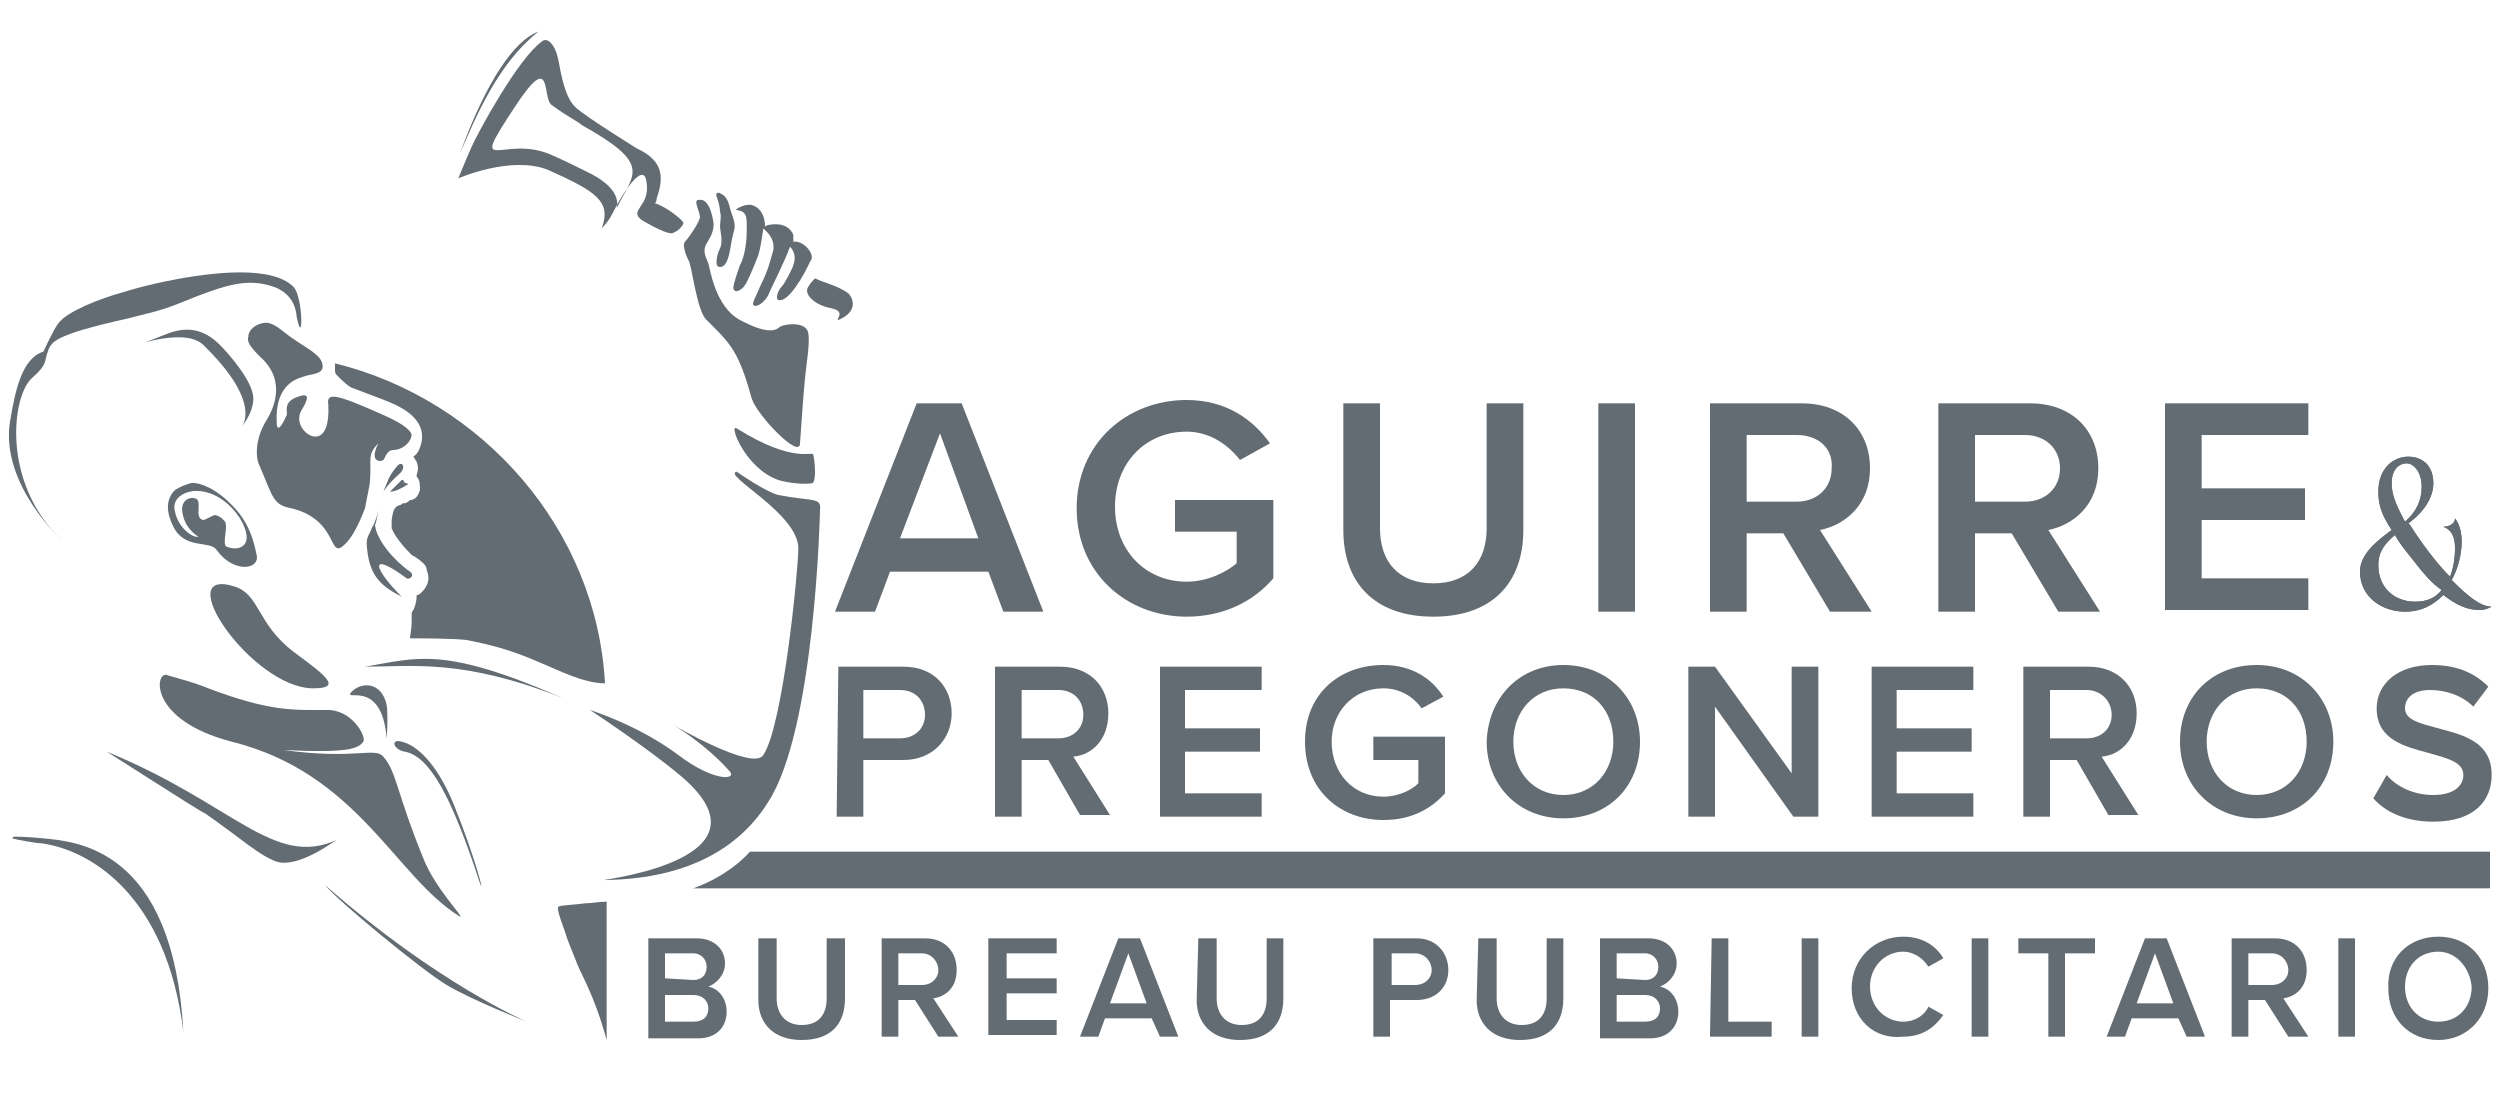 <?xml version="1.0" encoding="utf-8"?>
<!-- Generator: Adobe Illustrator 22.0.1, SVG Export Plug-In . SVG Version: 6.00 Build 0)  -->
<svg version="1.1" id="Layer_1" xmlns="http://www.w3.org/2000/svg" xmlns:xlink="http://www.w3.org/1999/xlink" x="0px" y="0px"
	 viewBox="0 0 150 67.2" style="enable-background:new 0 0 150 67.2;" xml:space="preserve">
<style type="text/css">
	.st0{fill:#636C72;}
</style>
<g>
	<g>
		<g>
			<path class="st0" d="M38.9,56.3h2.9c1.1,0,1.7,0.7,1.7,1.5c0,0.7-0.5,1.2-1,1.4c0.6,0.1,1.1,0.7,1.1,1.5c0,0.9-0.6,1.6-1.7,1.6
				h-3V56.3z M41.6,58.8c0.5,0,0.8-0.3,0.8-0.8c0-0.4-0.3-0.8-0.8-0.8h-1.7v1.5L41.6,58.8L41.6,58.8z M41.6,61.3
				c0.6,0,0.9-0.3,0.9-0.8c0-0.4-0.3-0.8-0.9-0.8h-1.7v1.6H41.6z"/>
			<path class="st0" d="M45.5,56.3h1.1v3.6c0,0.9,0.5,1.6,1.5,1.6s1.5-0.6,1.5-1.6v-3.6h1.1v3.6c0,1.5-0.8,2.5-2.6,2.5
				c-1.7,0-2.6-1-2.6-2.4V56.3z"/>
			<path class="st0" d="M54.9,60h-1v2.2h-1v-5.9h2.6c1.2,0,1.9,0.8,1.9,1.9c0,1.1-0.7,1.6-1.4,1.7l1.5,2.3h-1.2L54.9,60z M55.3,57.2
				h-1.4v1.9h1.4c0.6,0,1-0.4,1-0.9S55.9,57.2,55.3,57.2z"/>
			<path class="st0" d="M59.3,56.3h4.1v0.9h-3v1.5h3v0.9h-3v1.6h3v0.9h-4.1V56.3z"/>
			<path class="st0" d="M69.1,61.1h-2.8l-0.4,1.1h-1.1l2.3-5.9h1.3l2.3,5.9h-1.1L69.1,61.1z M66.6,60.2h2.2l-1.1-3L66.6,60.2z"/>
			<path class="st0" d="M71.9,56.3H73v3.6c0,0.9,0.5,1.6,1.5,1.6s1.5-0.6,1.5-1.6v-3.6h1v3.6c0,1.5-0.8,2.5-2.6,2.5
				c-1.7,0-2.6-1-2.6-2.4L71.9,56.3L71.9,56.3z"/>
			<path class="st0" d="M82.4,56.3H85c1.2,0,1.9,0.9,1.9,1.9S86.2,60,85,60h-1.6v2.2h-1V56.3z M84.9,57.2h-1.4v1.9h1.4
				c0.6,0,1-0.4,1-0.9S85.5,57.2,84.9,57.2z"/>
			<path class="st0" d="M88.7,56.3h1.1v3.6c0,0.9,0.5,1.6,1.5,1.6s1.5-0.6,1.5-1.6v-3.6h1v3.6c0,1.5-0.8,2.5-2.6,2.5
				c-1.7,0-2.6-1-2.6-2.4L88.7,56.3L88.7,56.3z"/>
			<path class="st0" d="M96,56.3h2.9c1.1,0,1.7,0.7,1.7,1.5c0,0.7-0.5,1.2-1,1.4c0.6,0.1,1.1,0.7,1.1,1.5c0,0.9-0.6,1.6-1.7,1.6h-3
				V56.3z M98.7,58.8c0.5,0,0.8-0.3,0.8-0.8c0-0.4-0.3-0.8-0.8-0.8H97v1.5L98.7,58.8L98.7,58.8z M98.7,61.3c0.6,0,0.9-0.3,0.9-0.8
				c0-0.4-0.3-0.8-0.9-0.8H97v1.6H98.7z"/>
			<path class="st0" d="M102.7,56.3h1v5h2.6v0.9h-3.7L102.7,56.3L102.7,56.3z"/>
			<path class="st0" d="M108.1,56.3h1v5.9h-1V56.3z"/>
			<path class="st0" d="M111.1,59.3c0-1.8,1.4-3.1,3.1-3.1c1.2,0,2,0.6,2.4,1.3l-0.9,0.5c-0.3-0.5-0.9-0.9-1.5-0.9
				c-1.1,0-2,0.9-2,2.1c0,1.2,0.9,2.1,2,2.1c0.7,0,1.3-0.4,1.5-0.9l0.9,0.5c-0.5,0.7-1.2,1.3-2.4,1.3
				C112.4,62.4,111.1,61.1,111.1,59.3z"/>
			<path class="st0" d="M118.3,56.3h1v5.9h-1V56.3z"/>
			<path class="st0" d="M122.9,57.2h-1.8v-0.9h4.6v0.9h-1.8v5h-1C122.9,62.2,122.9,57.2,122.9,57.2z"/>
			<path class="st0" d="M130.7,61.1h-2.8l-0.4,1.1h-1.1l2.3-5.9h1.3l2.3,5.9h-1.1L130.7,61.1z M128.2,60.2h2.2l-1.1-3L128.2,60.2z"
				/>
			<path class="st0" d="M135.9,60h-1v2.2h-1v-5.9h2.6c1.2,0,1.9,0.8,1.9,1.9c0,1.1-0.7,1.6-1.4,1.7l1.5,2.3h-1.2L135.9,60z
				 M136.3,57.2h-1.4v1.9h1.4c0.6,0,1-0.4,1-0.9S136.9,57.2,136.3,57.2z"/>
			<path class="st0" d="M140.3,56.3h1v5.9h-1V56.3z"/>
			<path class="st0" d="M146.3,56.2c1.8,0,3,1.3,3,3.1s-1.3,3.1-3,3.1c-1.8,0-3-1.3-3-3.1C143.2,57.5,144.5,56.2,146.3,56.2z
				 M146.3,57.1c-1.2,0-2,0.9-2,2.1c0,1.2,0.8,2.1,2,2.1s2-0.9,2-2.1C148.2,58.1,147.4,57.1,146.3,57.1z"/>
		</g>
	</g>
	<g>
		<path class="st0" d="M50.3,40h3.9c1.9,0,2.9,1.3,2.9,2.8s-1.1,2.8-2.9,2.8h-2.4V49h-1.6L50.3,40L50.3,40z M54,41.4h-2.2v2.9H54
			c0.9,0,1.5-0.6,1.5-1.4C55.5,42,54.9,41.4,54,41.4z"/>
		<path class="st0" d="M62.9,45.6h-1.6V49h-1.6v-9h3.9c1.8,0,2.9,1.2,2.9,2.8s-1,2.5-2.1,2.6l2.2,3.5h-1.8L62.9,45.6z M63.5,41.4
			h-2.2v2.9h2.2c0.9,0,1.5-0.6,1.5-1.4C65,42,64.4,41.4,63.5,41.4z"/>
		<path class="st0" d="M69.6,40h6.1v1.4h-4.6v2.3h4.5v1.4h-4.5v2.5h4.6V49h-6.1V40z"/>
		<path class="st0" d="M83,39.9c1.7,0,2.9,0.8,3.6,1.9l-1.3,0.7c-0.5-0.7-1.3-1.2-2.3-1.2c-1.8,0-3.1,1.4-3.1,3.2
			c0,1.9,1.3,3.3,3.1,3.3c0.9,0,1.7-0.4,2.1-0.8v-1.4h-2.7v-1.4h4.3v3.4c-0.9,1-2.1,1.6-3.7,1.6c-2.6,0-4.7-1.8-4.7-4.7
			S80.4,39.9,83,39.9z"/>
		<path class="st0" d="M93.8,39.9c2.7,0,4.6,2,4.6,4.6c0,2.7-1.9,4.6-4.6,4.6s-4.6-2-4.6-4.6C89.3,41.8,91.2,39.9,93.8,39.9z
			 M93.8,41.3c-1.8,0-3,1.4-3,3.2s1.2,3.2,3,3.2s3-1.4,3-3.2C96.8,42.6,95.6,41.3,93.8,41.3z"/>
		<path class="st0" d="M102.9,42.4V49h-1.6v-9h1.6l4.6,6.4V40h1.6v9h-1.5L102.9,42.4z"/>
		<path class="st0" d="M112.3,40h6.1v1.4h-4.6v2.3h4.5v1.4h-4.5v2.5h4.6V49h-6.1V40z"/>
		<path class="st0" d="M124.6,45.6H123V49h-1.6v-9h3.9c1.8,0,2.9,1.2,2.9,2.8s-1,2.5-2.1,2.6l2.2,3.5h-1.8L124.6,45.6z M125.2,41.4
			H123v2.9h2.2c0.9,0,1.5-0.6,1.5-1.4C126.7,42,126,41.4,125.2,41.4z"/>
		<path class="st0" d="M135.4,39.9c2.7,0,4.6,2,4.6,4.6c0,2.7-1.9,4.6-4.6,4.6c-2.7,0-4.6-2-4.6-4.6
			C130.8,41.8,132.7,39.9,135.4,39.9z M135.4,41.3c-1.8,0-3,1.4-3,3.2s1.2,3.2,3,3.2s3-1.4,3-3.2C138.4,42.6,137.2,41.3,135.4,41.3z
			"/>
		<path class="st0" d="M143.2,46.5c0.6,0.7,1.6,1.2,2.8,1.2c1.3,0,1.8-0.6,1.8-1.2c0-0.8-1-1-2-1.3c-1.5-0.4-3.2-0.8-3.2-2.7
			c0-1.5,1.3-2.6,3.3-2.6c1.4,0,2.5,0.4,3.4,1.3l-0.9,1.2c-0.7-0.7-1.7-1-2.6-1c-0.9,0-1.5,0.4-1.5,1.1c0,0.7,0.9,0.9,2,1.2
			c1.5,0.4,3.2,0.8,3.2,2.8c0,1.5-1,2.8-3.5,2.8c-1.7,0-2.9-0.6-3.6-1.4L143.2,46.5z"/>
	</g>
	<g>
		<path class="st0" d="M149.5,36.4c-0.2,0.1-0.4,0.2-0.7,0.2c-0.8,0-1.4-0.3-2.2-0.9c-0.6,0.6-1.3,1-2.3,1c-1.4,0-2.7-0.9-2.7-2.4
			c0-1.1,1.1-1.9,1.9-2.5c-0.6-0.9-0.8-1.5-0.8-2.3c0-1.4,0.9-2.1,1.8-2.1c0.7,0,1.5,0.4,1.5,1.6c0,0.7-0.4,1.6-1.5,2.4l0.1,0.1
			c0.2,0.3,1.2,1.9,2.4,3.1c0.2-0.5,0.3-1.1,0.3-1.7c0-0.7-0.2-1.1-0.7-1.3l0,0c0.4,0,0.7-0.2,0.7-0.5l0,0c0.3,0.4,0.4,0.9,0.4,1.4
			c0,0.7-0.2,1.6-0.6,2.3C148,35.7,148.8,36.4,149.5,36.4L149.5,36.4z M144.7,33.5c-0.4-0.5-0.8-1-1-1.4c-0.6,0.5-1,1-1,1.8
			c0,1.4,1,2.2,2.2,2.2c0.7,0,1.2-0.2,1.6-0.7C145.9,35,145.4,34.4,144.7,33.5z M145.3,29.2c0-0.9-0.5-1.4-0.9-1.4s-0.9,0.3-0.9,1.2
			c0,0.6,0.2,1.2,0.8,2.3C145,30.7,145.3,30,145.3,29.2z"/>
	</g>
	<g>
		<path class="st0" d="M149.5,36.4c-0.2,0.1-0.4,0.2-0.7,0.2c-0.8,0-1.4-0.3-2.2-0.9c-0.6,0.6-1.3,1-2.3,1c-1.4,0-2.7-0.9-2.7-2.4
			c0-1.1,1.1-1.9,1.9-2.5c-0.6-0.9-0.8-1.5-0.8-2.3c0-1.4,0.9-2.1,1.8-2.1c0.7,0,1.5,0.4,1.5,1.6c0,0.7-0.4,1.6-1.5,2.4l0.1,0.1
			c0.2,0.3,1.2,1.9,2.4,3.1c0.2-0.5,0.3-1.1,0.3-1.7c0-0.7-0.2-1.1-0.7-1.3l0,0c0.4,0,0.7-0.2,0.7-0.5l0,0c0.3,0.4,0.4,0.9,0.4,1.4
			c0,0.7-0.2,1.6-0.6,2.3C148,35.7,148.8,36.4,149.5,36.4L149.5,36.4z M144.7,33.5c-0.4-0.5-0.8-1-1-1.4c-0.6,0.5-1,1-1,1.8
			c0,1.4,1,2.2,2.2,2.2c0.7,0,1.2-0.2,1.6-0.7C145.9,35,145.4,34.4,144.7,33.5z M145.3,29.2c0-0.9-0.5-1.4-0.9-1.4s-0.9,0.3-0.9,1.2
			c0,0.6,0.2,1.2,0.8,2.3C145,30.7,145.3,30,145.3,29.2z"/>
	</g>
	<g>
		<path class="st0" d="M59.3,34.3h-5.9l-0.9,2.4h-2.4L55,24.2h2.7l4.9,12.5h-2.4L59.3,34.3z M54,32.3h4.7L56.4,26L54,32.3z"/>
		<path class="st0" d="M71.2,24c2.4,0,4,1.2,5,2.6l-1.8,1c-0.7-0.9-1.8-1.7-3.2-1.7c-2.5,0-4.3,1.9-4.3,4.5s1.8,4.5,4.3,4.5
			c1.3,0,2.4-0.6,3-1.1v-1.9h-3.7V30h5.9v4.7c-1.2,1.4-3,2.3-5.2,2.3c-3.6,0-6.6-2.6-6.6-6.5S67.6,24,71.2,24z"/>
		<path class="st0" d="M80.6,24.2h2.2v7.5c0,2,1.1,3.3,3.2,3.3s3.2-1.3,3.2-3.3v-7.5h2.2v7.6c0,3.1-1.8,5.2-5.4,5.2
			s-5.4-2.1-5.4-5.2L80.6,24.2L80.6,24.2z"/>
		<path class="st0" d="M95.9,24.2h2.2v12.5h-2.2V24.2z"/>
		<path class="st0" d="M107,32h-2.2v4.7h-2.2V24.2h5.5c2.5,0,4.1,1.6,4.1,3.9c0,2.2-1.5,3.4-3,3.7l3.1,4.9h-2.5L107,32z M107.8,26.1
			h-3v4h3c1.2,0,2.1-0.8,2.1-2C110,26.9,109.1,26.1,107.8,26.1z"/>
		<path class="st0" d="M120.7,32h-2.2v4.7h-2.2V24.2h5.5c2.5,0,4.1,1.6,4.1,3.9c0,2.2-1.5,3.4-3,3.7l3.1,4.9h-2.5L120.7,32z
			 M121.5,26.1h-3v4h3c1.2,0,2.1-0.8,2.1-2S122.7,26.1,121.5,26.1z"/>
		<path class="st0" d="M129.9,24.2h8.6v1.9h-6.4v3.2h6.2v1.9h-6.2v3.5h6.4v1.9h-8.6V24.2z"/>
	</g>
	<path class="st0" d="M149.5,51.1H45c-1,1.1-2.3,1.8-3.4,2.2h107.8v-2.2H149.5z"/>
</g>
<g>
	<g>
		<path class="st0" d="M48.9,16.7c0,0-0.3,0.3-0.4,0.5c-0.3,0.4,0.3,1.1,1.4,1.3c0.9,0.2,0.2,0.7,0.4,0.7c1.2-0.5,0.9-1.3,0.6-1.6
			C50.2,17.1,49.5,17,48.9,16.7z"/>
		<path class="st0" d="M44.2,25.7c-0.5-0.3,0.5,2.4,2.5,3.1c0.3,0.1,1.3,0.3,2,0.2c0.3,0,0.2-1.3,0.1-1.7
			C48.8,27,47.7,27.9,44.2,25.7z"/>
		<path class="st0" d="M27.6,9.2c1-2.3,2.3-5.4,4.7-7.3C30.9,2.4,29.2,4.8,27.6,9.2z"/>
		<path class="st0" d="M23.8,28c-0.5,0.6-0.5,0.8-0.8,1.5c0,0,0.3-0.5,1-1.1C24.4,28,24.1,27.6,23.8,28z"/>
		<path class="st0" d="M24.2,28.8h-0.1c-0.2,0.2-0.7,0.7-0.7,0.7c0.3,0,0.7-0.2,1-0.4c0.1,0,0.1-0.1,0-0.1S24.2,28.9,24.2,28.8z"/>
		<path class="st0" d="M22.7,30.6c0,0-0.1,0.6-0.4,1.1C22.2,32,22,32.2,22,32.6c0.1,1.8,0.7,2.5,2.1,3.2c-1.7-1.7-2-2.8,0.3-1.1
			c0.2,0.1,0.5-0.2,0.2-0.4c-1-0.7-2-1.9-2.1-2.8C22.6,31.3,22.7,30.6,22.7,30.6z"/>
		<path class="st0" d="M17.6,17.2c-1.9-1.9-8.9-0.1-10.1,0.3c-1.5,0.4-3.5,1.2-4,1.9c-0.3,0.4-0.7,1.3-0.9,1.7
			c-1.3,0.4-1.7,2.4-2,4.2c-0.6,3.8,3.2,7.2,3.1,7.1c-3.6-3.4-3-8.6-1.8-9.7c1-0.9,0.7-0.9,1-1.7c0.2-0.6,0.9-0.8,1.4-1
			c0.8-0.3,2.5-0.7,3.4-0.9c0.7-0.2,1.9-0.4,3.3-1c2.7-1.1,3.9-1.4,5.4-0.9c0.3,0.1,1.3,0.5,1.4,1.8C18.2,21,18.2,17.8,17.6,17.2z"
			/>
		<path class="st0" d="M15.2,23.9c0-1-1.5-2.7-2-3.2c-1-1-2-1.1-3.1-0.7c-3.5,1.4,0.8-0.6,2.1,0.7c3.6,3.5,2.3,4.9,2.3,4.9
			S15.2,24.8,15.2,23.9z"/>
		<path class="st0" d="M20.2,50.4c-3.8,1.7-6.2-2.2-13.8-5.3c0.2,0.1,5.6,3.6,5.9,3.7c2.3,1.6,3.2,2.5,4.3,2.9
			C17.9,52.1,20,50.5,20.2,50.4z"/>
		<path class="st0" d="M20.3,50.3L20.3,50.3L20.3,50.3L20.3,50.3z"/>
		<path class="st0" d="M20.2,50.4C20.2,50.3,20.3,50.3,20.2,50.4C20.3,50.3,20.2,50.3,20.2,50.4z"/>
		<path class="st0" d="M47.6,14.5L47.6,14.5c0-0.1,0-0.3,0-0.4c-0.1-0.3-0.5-0.8-1.5-0.6c-0.1,0-0.2,0.1-0.2,0.1l0,0
			c0-0.8-0.4-1.2-0.8-1.3c-0.4-0.1-1.1,0.3-0.9,0.3c0.7,0.1,0.6,0.5,0.6,1.4c0,0.7-0.2,1.6-0.4,1.9C44.3,16.2,44,17,44,17.3
			c0.1,0.4,0.6,0,0.7-0.2c0.1-0.1,0.5-1,0.8-1.8c0.1-0.3,0.2-0.9,0.3-1.6c0.2,0.2,0.7,0.6,0.6,1.3c-0.2,0.7-0.3,1.2-0.8,2.2
			c-0.2,0.5-0.5,1-0.4,1.1c0.2,0.2,0.7-0.2,0.9-0.6c0.1-0.3,0.9-1.8,1.3-2.9c0.2,0.2,0.4,0.6,0.2,1.1c0,0.1-0.5,1.1-0.7,1.3
			c-0.2,0.2-0.4,0.7-0.2,0.8c0.6,0.2,1.6-1.6,1.9-2.3C49,15.3,48.2,14.4,47.6,14.5z"/>
		<path class="st0" d="M43,11.8c-0.1-0.2,0.1-0.3,0.2-0.2c0.3,0.1,0.5,0.4,0.6,0.9c0.2,0.7,0.4,0.9,0.2,1.5s-0.2,2.2-0.9,2
			c-0.2-0.1-0.1-0.7,0.1-1.1c0.2-0.4,0-1.1,0-1.3c0-0.3,0.1-0.6,0-0.9C43.2,12.4,43.1,12.1,43,11.8z"/>
		<path class="st0" d="M42.1,12c0.1,0,0.5,0.1,0.7,1.3c0.1,0.6-0.3,1.1-0.4,1.3c-0.3,0.5,0,0.9,0.1,1.2s0.4,2.6,1.9,3.4
			s2.1,0.7,2.4,0.4c0.4-0.2,1.6-0.3,1.7,0.4c0.1,0.6-0.1,1.7-0.2,2.7c-0.1,1-0.2,2.5-0.3,3.9c0,1-2.6-1.7-2.9-2.7
			c-0.8-2.9-1.3-3.3-2.7-4.7c-0.6-0.5-0.9-3.4-1.1-3.6c-0.1-0.2-0.4-0.9-0.2-1.1S42,13.3,42,13C41.9,12.4,41.5,11.9,42.1,12z"/>
		<path class="st0" d="M21.1,41.5c-0.6,0.7,1.8-0.9,2.1,2.8c0,0.2,0.1-1.4,0-2C22.9,40.9,21.7,40.9,21.1,41.5z"/>
		<path class="st0" d="M24.1,44.5c0.9,0.2,2.1,1.3,3.1,3.7c1.3,3.2,1.9,5.6,1.6,4.8c-1.7-5.2-3-7.6-4.5-7.9
			C23.6,45,23.4,44.3,24.1,44.5z"/>
		<path class="st0" d="M19.5,53.1c0.7,0.9,5.8,5.1,7.3,6s4.8,2.2,4.8,2.2S26.2,59,19.5,53.1z"/>
		<path class="st0" d="M25.4,51.5c-1.6-3.9-1.6-5.2-2.4-6.1c-0.5-0.6-1.7,0.2-6-0.4c4,0.2,4.5-0.1,4.8-0.5c0.2-0.3-0.7-2-2.3-1.9
			c-1.9,0-3.3,0.1-7-1.3c-1-0.4-1.5-0.5-2.5-0.8c-0.7-0.2-1.1,2.7,3.9,4c7.6,1.9,9.8,8.1,13.7,10.5C27.9,55.1,26.1,53.3,25.4,51.5z"
			/>
		<path class="st0" d="M33.8,41.9c-7.3-3.2-8.8-2.4-11.9-1.9C24.7,40,27.8,39.5,33.8,41.9z"/>
		<path class="st0" d="M46.7,29.7c-0.8-0.2-2.5-1.4-2.5-1.4c-0.9,0.2,3.7,2.5,3.7,4.6c0,1.2-0.9,10.6-2.1,12.4
			c-0.6,1-5.4-1.8-5.4-1.8s1.9,1.1,3.4,2.8c0.4,0.5-1,0.6-3.1-1c-2.4-1.8-5.3-2.7-5.3-2.7s3.5,2.3,5.5,4c6.2,5.3-6.2,6.3-4.5,6.2
			c5.1-0.1,8.1-2.1,9.7-4.7c2.8-4.3,3.1-17.3,3.1-17.5C49.3,29.8,48.7,30.1,46.7,29.7z"/>
		<path class="st0" d="M39.3,12.2c0,0,0.1-0.1,0.1-0.3c0.5-1.4,0.3-2.3-1.2-3c0,0-2.9-1.8-3.6-2.4c-0.7-0.6-0.9-1.9-1.1-2.9
			c-0.2-1-0.7-1.4-1-1.1c-1.4,1-3.8,5.4-4.2,6.3c-0.4,0.9-0.8,1.9-0.8,1.9s3.2-1.4,5.4-0.5c2.9,1.3,3.8,1.9,3.2,3.5
			c0.3-0.3,0.5-0.6,0.6-0.8l0,0c0.9-1.8,2-3.2,2.1-1.9c0.2,1.4-1.1,1.6-0.3,2.2c0,0,1.3,0.8,1.8,0.8c0.4-0.1,0.7-0.5,0.7-0.6
			C41.1,13.3,40,12.4,39.3,12.2z M37,12.5c0.1-0.4,0.1-1.3-1.8-2.2c-0.4-0.2-1.2-0.6-2.1-1C30.2,8,28,10.8,30.9,6.4
			c2.3-3.5,1.6-0.5,2.2-0.1c1.1,0.8,1.6,1,1.8,1.2C39.2,9.9,38,10.4,37,12.5z"/>
		<path class="st0" d="M23,24.9c-3.1-1.4-3.4-1.3-3.3-0.6c0.1,2.2-0.9,2.1-1.4,1.6c-0.3-0.3-0.5-0.8-0.2-1.3s0.6-1.1-0.2-0.8
			c-1,0.3-0.6,1-0.7,1.1c-0.3,0.7-0.6,1.1-0.6,0.4c-0.1-2.3,1.3-2.6,1.6-2.7c0.5-0.2,1.4-0.1,1.1-0.9c-0.2-0.5-1.2-1-1.6-1.3
			c-0.8-0.5-1.3-1.2-2-1c-0.4,0.1-0.8,0.4-0.8,0.8c-0.1,0.3,0.1,0.6,0.7,1.2c1.7,1.5,0.7,3.3,0.4,3.8c-0.7,1.1-0.7,2.3-0.4,2.8
			c0.8,1.9,0.8,2.3,1.9,2.5c2.4,0.6,2.3,2.4,2.8,2.4c0.2,0,0.6-0.4,0.9-0.9s0.5-1,0.7-1.5c0.1-0.6,0.3-1.4,0.3-1.7
			c0.1-1.2-0.2-1.5,0.5-2.2c-0.6,1.2,0.2,1.1,0.3,1c0.1-0.1,0.2-0.6,0.6-0.6s1-0.3,1.1-0.9C24.6,25.7,23.9,25.3,23,24.9z"/>
		<path class="st0" d="M16.1,33.2L16.1,33.2L16.1,33.2z"/>
		<path class="st0" d="M13.6,30c-1-0.9-1.9-1.1-2.2-1s-0.6,0.2-0.9,0.4c-0.6,0.6-0.5,1.4-0.1,2.2c0.7,1.4,2.2,0.8,2.6,1.4
			c1,1.4,2.6,1.2,2.4,0.3C15.1,31.8,14.6,30.9,13.6,30z M13.6,32.8c-0.3-0.1,0.1-1.2-0.1-1.5c-0.1-0.1-0.2-0.3-0.6-0.4
			c-0.1,0-0.6,0.3-0.7,0.3c-0.6-0.1,0-1.2-0.5-1.3c-0.3-0.1-1,0.1-0.7,1.1c0.2,0.8,0.9,1.2,0.9,1.2c-0.3,0.1-1.2-0.5-1.4-1.5
			c-0.2-0.7,0.4-1.1,0.9-1.2c0.3-0.1,1.8-0.2,3,1.6C15.4,32.8,14.3,33.1,13.6,32.8z"/>
		<path class="st0" d="M17.6,39.1c-2.2-1.7-2-3.4-3.5-3.9c-4-1.3,1,6.1,4.7,6.1C20.6,41.3,19.5,40.5,17.6,39.1z"/>
	</g>
</g>
<g>
	<path class="st0" d="M33.5,54.4c-0.1,0.1,0.1,0.7,0.4,1.5c0.1,0.4,0.4,1.1,0.6,1.6c0.3,0.9,1.1,2,1.9,4.9v-8.3
		c-0.5,0-0.9,0.1-1.3,0.1C34.4,54.3,33.7,54.3,33.5,54.4z"/>
</g>
<g>
	<path class="st0" d="M20.1,22.2c0,0.1,0,0.2,0.1,0.3c0.4,0.4,0.7,0.7,1,0.8l0,0c0.5,0.2,1.1,0.4,2.1,0.8c2,0.8,2.1,1.8,2,2.4
		c-0.1,0.4-0.2,0.7-0.5,0.9c0.1,0.1,0.1,0.2,0.2,0.3c0.1,0.3,0.1,0.5,0,0.8c0,0,0,0,0,0.1c0.2,0.2,0.2,0.5,0.2,0.8
		c-0.1,0.3-0.2,0.5-0.5,0.6l-0.1,0c-0.1,0.1-0.2,0.2-0.4,0.2c-0.1,0-0.1,0.1-0.2,0.1c-0.3,0.1-0.4,0.2-0.5,0.9c0,0.2,0,0.4,0,0.5
		c0.2,0.5,0.7,1.1,1.2,1.6c0.2,0.1,0.5,0.3,0.7,0.5c0.1,0.1,0.2,0.2,0.2,0.4c0.3,0.7-0.1,1.2-0.5,1.5l0,0c0,0,0,0-0.1,0
		c0,0.4-0.1,0.7-0.2,0.9c-0.1,0.1-0.1,0.2-0.1,0.3s0,0.3,0,0.4c0,0.5-0.1,0.8-0.1,1c0.4,0,2.6,0,3.4,0.1c1.5,0.3,2.7,0.6,4.5,1.4
		c1,0.4,2.5,1.2,3.8,1.2c-0.5-9.2-7.3-17-16.2-19.2C20.1,22,20.1,22.1,20.1,22.2z"/>
</g>
<path class="st0" d="M24.4,26.3L24.4,26.3L24.4,26.3z"/>
<g>
	<path class="st0" d="M2.6,50.3c-1-0.1-1.6-0.1-1.8-0.1c0,0,0,0.1-0.1,0.1c0.4,0.1,1.5,0.3,1.8,0.3C5.4,51,10,53.7,11,61.9
		C10.4,50.8,4.5,50.5,2.6,50.3z"/>
</g>
<g>
	<path class="st0" d="M0.7,50.2L0.7,50.2C0.5,50.2,0.6,50.2,0.7,50.2z"/>
</g>
</svg>
